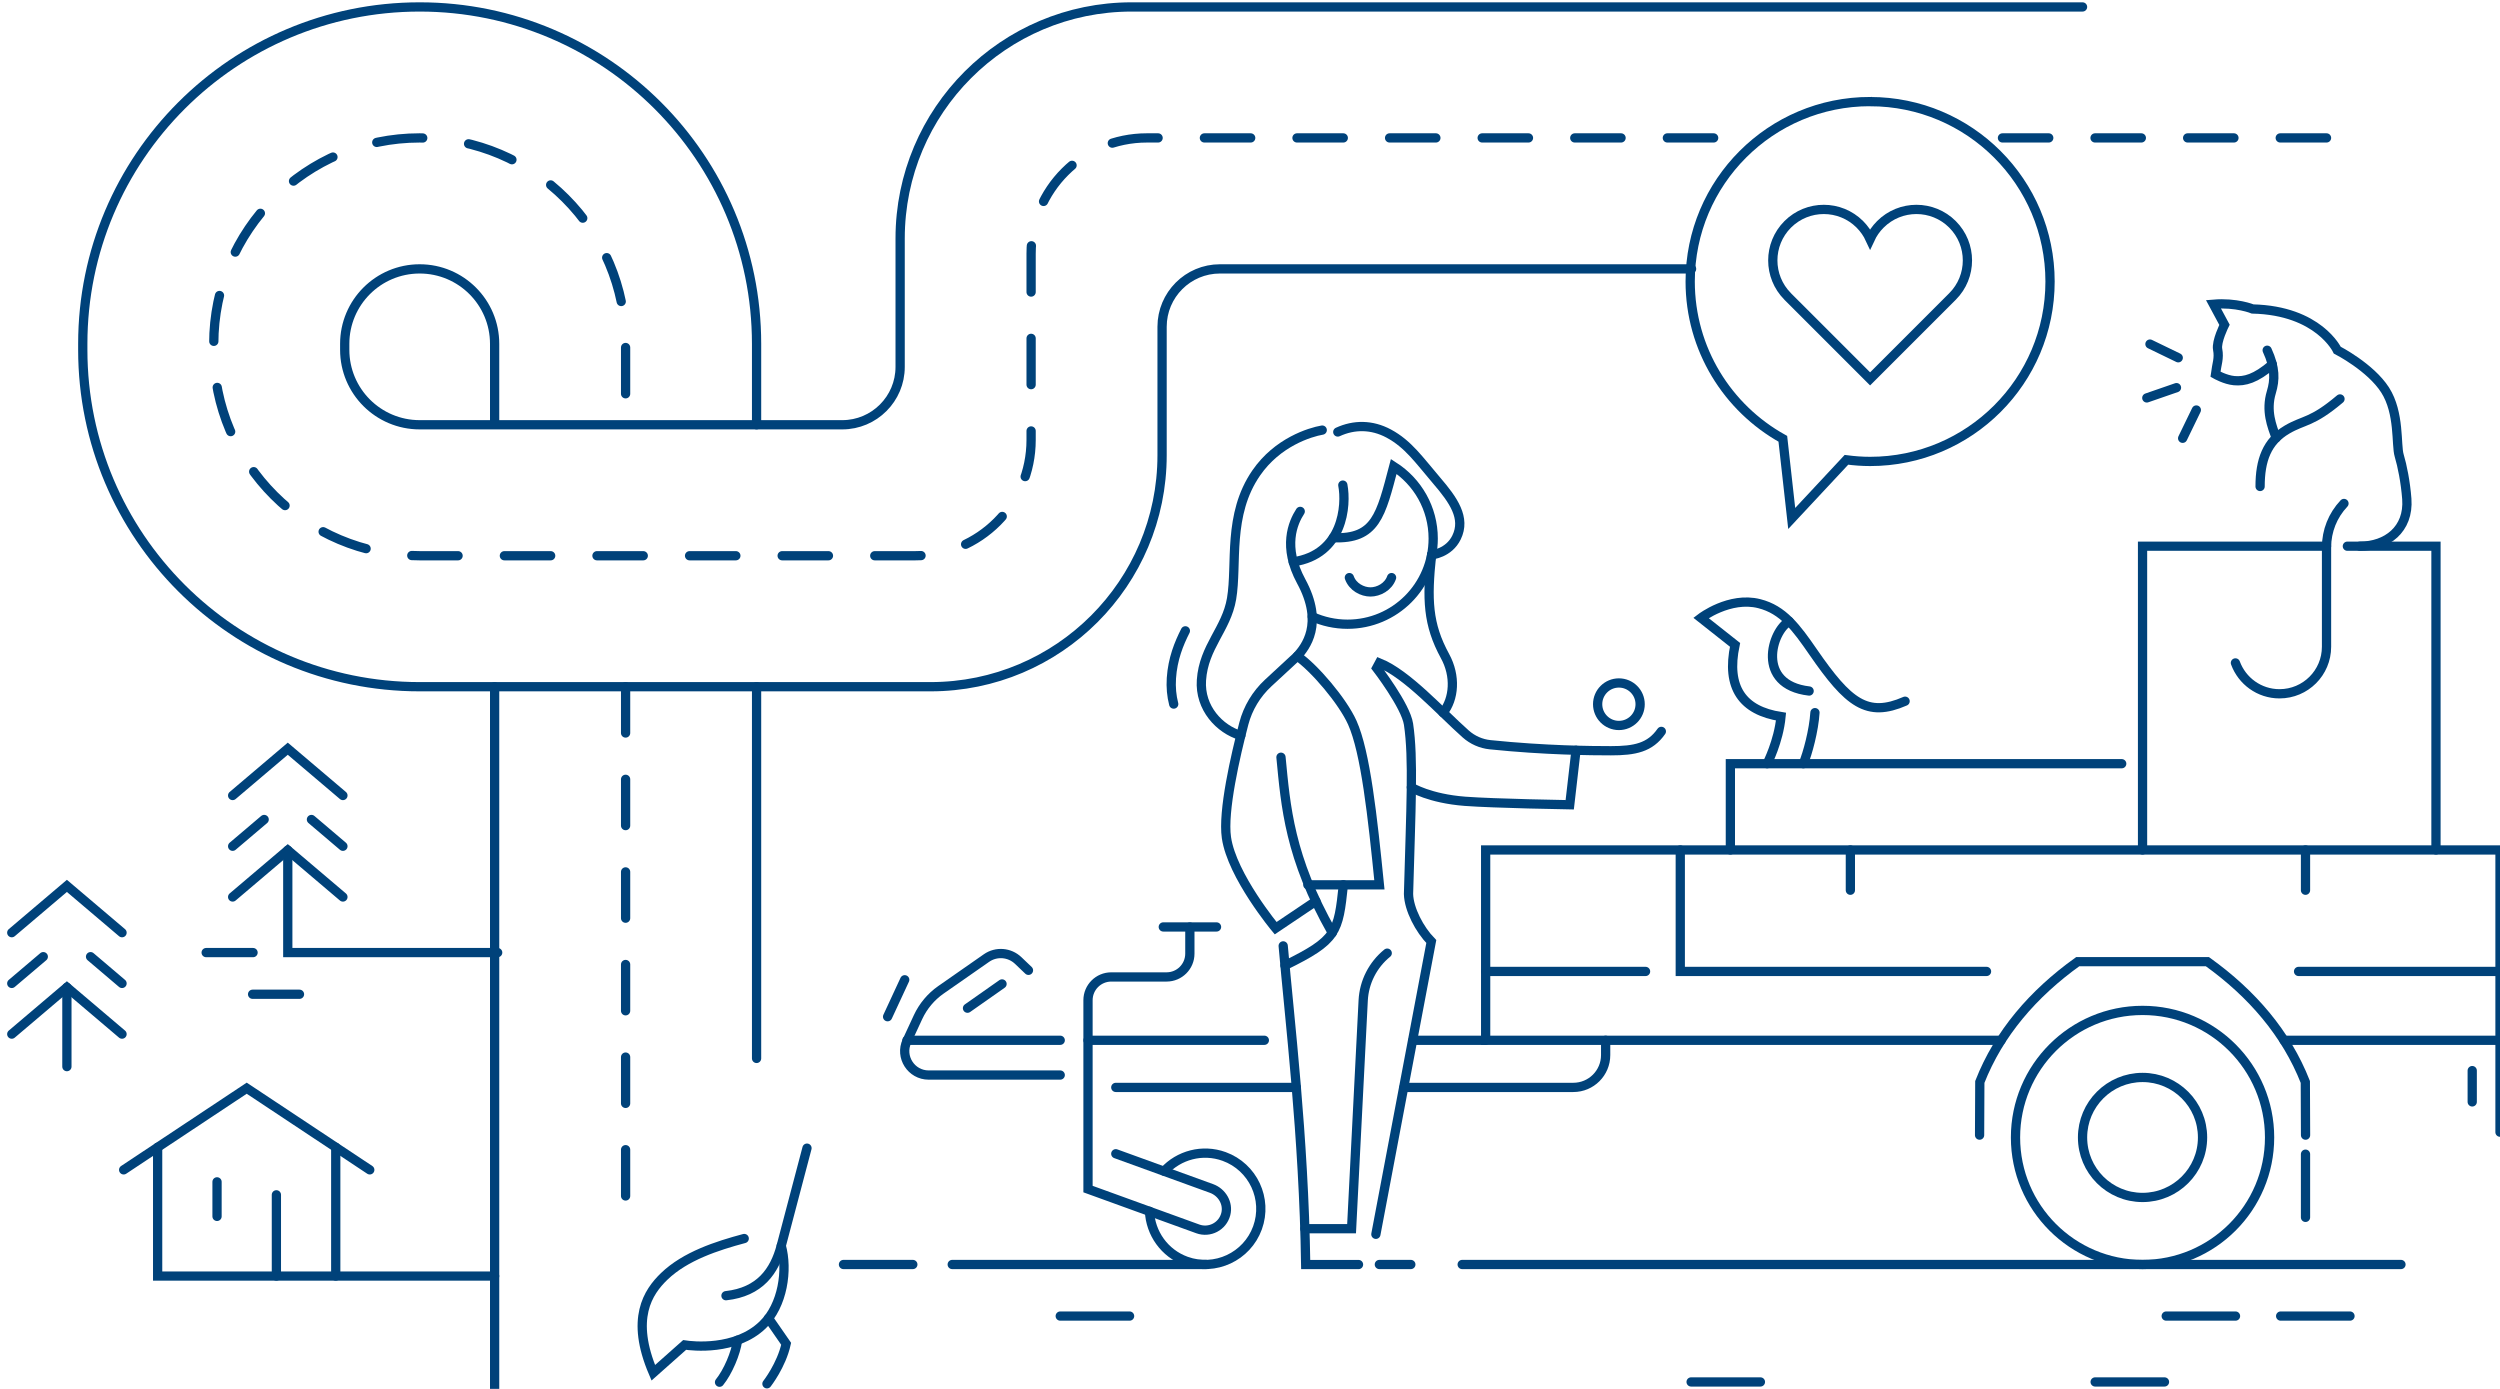 <svg width="540" height="300" viewBox="0 0 540 300" fill="none" xmlns="http://www.w3.org/2000/svg">
<g clip-path="url(#clip0_3979_53587)">
<path d="M497.99 183.59V192.29" stroke="#00427A" stroke-width="2" stroke-miterlimit="10" stroke-linecap="round"/>
<path d="M399.68 183.59V192.29" stroke="#00427A" stroke-width="2" stroke-miterlimit="10" stroke-linecap="round"/>
<path d="M462.79 273.13C477.945 273.13 490.23 260.845 490.23 245.69C490.23 230.535 477.945 218.25 462.79 218.25C447.635 218.25 435.35 230.535 435.35 245.69C435.35 260.845 447.635 273.13 462.79 273.13Z" stroke="#00427A" stroke-width="2" stroke-miterlimit="10" stroke-linecap="round"/>
<path d="M462.79 258.65C469.948 258.65 475.75 252.848 475.75 245.69C475.75 238.533 469.948 232.73 462.79 232.73C455.632 232.73 449.83 238.533 449.83 245.69C449.83 252.848 455.632 258.65 462.79 258.65Z" stroke="#00427A" stroke-width="2" stroke-miterlimit="10" stroke-linecap="round"/>
<path d="M427.59 245.19L427.64 233.7C431.76 223.21 439.13 214.65 448.79 207.72H476.8C486.45 214.65 493.82 223.21 497.95 233.7L498 245.19" stroke="#00427A" stroke-width="2" stroke-miterlimit="10" stroke-linecap="round"/>
<path d="M497.99 249.3V262.95" stroke="#00427A" stroke-width="2" stroke-miterlimit="10" stroke-linecap="round"/>
<path d="M540 224.7H493.34" stroke="#00427A" stroke-width="2" stroke-miterlimit="10" stroke-linecap="round"/>
<path d="M432.24 224.7H320.9V183.59H540V244.55" stroke="#00427A" stroke-width="2" stroke-miterlimit="10" stroke-linecap="round"/>
<path d="M362.94 183.59V209.83H429.09" stroke="#00427A" stroke-width="2" stroke-miterlimit="10" stroke-linecap="round"/>
<path d="M355.44 209.83H320.9" stroke="#00427A" stroke-width="2" stroke-miterlimit="10" stroke-linecap="round"/>
<path d="M540 209.83H496.49" stroke="#00427A" stroke-width="2" stroke-miterlimit="10" stroke-linecap="round"/>
<path d="M248.29 261.64C248.5 266.35 251.5 270.7 256.21 272.41C262.45 274.67 269.35 271.45 271.62 265.21C273.88 258.97 270.66 252.07 264.42 249.8C259.71 248.09 254.63 249.51 251.45 252.98" stroke="#00427A" stroke-width="2" stroke-miterlimit="10" stroke-linecap="round"/>
<path d="M241.01 249.21L261.69 256.71C263.95 257.53 265.37 259.92 264.77 262.25C264.08 264.92 261.26 266.36 258.73 265.44L235.01 256.84V216.05C235.01 213.27 237.26 211.02 240.04 211.02H251.98C254.76 211.02 257.01 208.77 257.01 205.99V200.24" stroke="#00427A" stroke-width="2" stroke-miterlimit="10" stroke-linecap="round"/>
<path d="M251.27 200.22H262.77" stroke="#00427A" stroke-width="2" stroke-miterlimit="10" stroke-linecap="round"/>
<path d="M280.85 110.46C279.26 112.91 277.02 118.12 281.06 125.56C286.07 134.8 281.91 139.81 280.21 141.72L273.92 147.54C271.38 149.9 269.55 152.93 268.67 156.28C266.86 163.21 264.08 175.24 264.91 180.93C266.11 189.18 275.54 200.49 275.54 200.49L284.23 194.65" stroke="#00427A" stroke-width="2" stroke-miterlimit="10" stroke-linecap="round"/>
<path d="M280.21 141.72C283.91 144.27 290 151.42 292.1 156.1C294.96 162.47 296.47 176.37 297.95 191.12H282.49" stroke="#00427A" stroke-width="2" stroke-miterlimit="10" stroke-linecap="round"/>
<path d="M276.69 163.56C277.72 174.2 278.5 185.12 287.77 201.48" stroke="#00427A" stroke-width="2" stroke-miterlimit="10" stroke-linecap="round"/>
<path d="M290.17 191.11C289.08 201.4 288.81 203.02 277.55 208.54" stroke="#00427A" stroke-width="2" stroke-miterlimit="10" stroke-linecap="round"/>
<path d="M277.17 204.31C278.52 220.03 281.62 245.36 282.03 273.14H293.44" stroke="#00427A" stroke-width="2" stroke-miterlimit="10" stroke-linecap="round"/>
<path d="M281.85 265.4H291.94L294.45 216.09C294.65 212.11 296.54 208.4 299.64 205.88" stroke="#00427A" stroke-width="2" stroke-miterlimit="10" stroke-linecap="round"/>
<path d="M297.94 273.13H304.74" stroke="#00427A" stroke-width="2" stroke-miterlimit="10" stroke-linecap="round"/>
<path d="M205.68 273.13H260.51" stroke="#00427A" stroke-width="2" stroke-miterlimit="10" stroke-linecap="round"/>
<path d="M315.83 273.13H518.61" stroke="#00427A" stroke-width="2" stroke-miterlimit="10" stroke-linecap="round"/>
<path d="M358.85 157.98C356.4 161.49 353.14 162.16 347.97 162.16C343.82 162.16 333.69 162.08 321.86 160.86C319.91 160.66 318.08 159.85 316.61 158.55C311.26 153.81 303.99 145.63 297.95 143.19L297.36 144.29C297.36 144.29 303.64 152.44 304.24 156.43C305.35 163.88 304.75 174.51 304.24 193.1C304.32 196.41 306.64 200.8 309.16 203.37L297.19 266.61" stroke="#00427A" stroke-width="2" stroke-miterlimit="10" stroke-linecap="round"/>
<path d="M340.42 162.06L339.06 173.83C339.06 173.83 322.65 173.55 316.45 173.08C308.74 172.49 304.85 170.06 304.85 170.06" stroke="#00427A" stroke-width="2" stroke-miterlimit="10" stroke-linecap="round"/>
<path d="M268.02 158.88C263.44 157.53 259.1 152.93 259.51 146.92C260 139.65 264.9 135.92 266.02 129.32C267.29 121.8 265.1 111.2 271.35 102.15C275.94 95.49 282.96 93.36 285.6 92.9" stroke="#00427A" stroke-width="2" stroke-miterlimit="10" stroke-linecap="round"/>
<path d="M290.05 104.78C290.88 109.1 290.16 119.77 279.33 121.36" stroke="#00427A" stroke-width="2" stroke-miterlimit="10" stroke-linecap="round"/>
<path d="M288.96 93.31C292.47 91.69 296.32 91.69 299.97 93.65C304.2 95.92 306.56 99.41 310.3 103.78C313.95 108.03 316.65 111.88 314.62 116.07C312.95 119.53 309.23 119.85 309.23 119.85" stroke="#00427A" stroke-width="2" stroke-miterlimit="10" stroke-linecap="round"/>
<path d="M311.71 153.94C314.1 150.96 314.49 146.04 312.13 141.73C308.37 134.84 308.2 129.47 309.22 119.85" stroke="#00427A" stroke-width="2" stroke-miterlimit="10" stroke-linecap="round"/>
<path d="M287.98 116.15C297.19 116.51 298.27 111.29 301.05 100.75C306.18 104.04 309.57 109.79 309.57 116.33C309.57 126.55 301.29 134.83 291.07 134.83C288.35 134.83 285.76 134.24 283.44 133.19" stroke="#00427A" stroke-width="2" stroke-miterlimit="10" stroke-linecap="round"/>
<path d="M291.46 124.76C292.17 126.8 294.28 127.86 296.02 127.86C297.76 127.86 299.87 126.79 300.58 124.76" stroke="#00427A" stroke-width="2" stroke-miterlimit="10" stroke-linecap="round"/>
<path d="M349.68 156.7C352.215 156.7 354.27 154.645 354.27 152.11C354.27 149.575 352.215 147.52 349.68 147.52C347.145 147.52 345.09 149.575 345.09 152.11C345.09 154.645 347.145 156.7 349.68 156.7Z" stroke="#00427A" stroke-width="2" stroke-miterlimit="10" stroke-linecap="round"/>
<path d="M305.21 224.7H320.9" stroke="#00427A" stroke-width="2" stroke-miterlimit="10" stroke-linecap="round"/>
<path d="M235.01 224.7H273.1" stroke="#00427A" stroke-width="2" stroke-miterlimit="10" stroke-linecap="round"/>
<path d="M195.9 224.7H229.01" stroke="#00427A" stroke-width="2" stroke-miterlimit="10" stroke-linecap="round"/>
<path d="M280.01 234.88H241.01" stroke="#00427A" stroke-width="2" stroke-miterlimit="10" stroke-linecap="round"/>
<path d="M346.82 224.7V227.9C346.82 231.76 343.69 234.88 339.84 234.88H303.26" stroke="#00427A" stroke-width="2" stroke-miterlimit="10" stroke-linecap="round"/>
<path d="M216.44 212.53L208.98 217.77" stroke="#00427A" stroke-width="2" stroke-miterlimit="10" stroke-linecap="round"/>
<path d="M482.85 143.19C484.27 147.08 488 149.86 492.38 149.86C497.98 149.86 502.53 145.32 502.53 139.71V118.2C502.53 114.68 503.88 111.3 506.3 108.75" stroke="#00427A" stroke-width="2" stroke-miterlimit="10" stroke-linecap="round"/>
<path d="M507.03 117.98H526.17V183.59" stroke="#00427A" stroke-width="2" stroke-miterlimit="10" stroke-linecap="round"/>
<path d="M462.79 183.59V117.98H502.53" stroke="#00427A" stroke-width="2" stroke-miterlimit="10" stroke-linecap="round"/>
<path d="M509.73 117.98C515.52 117.98 520.36 114.36 519.87 107.76C519.59 104.11 518.9 100.66 518.22 98.38C517.53 96.1 518.36 89.21 515.19 84.25C512.02 79.29 504.85 75.63 504.85 75.63C504.85 75.63 500.85 67.08 486.58 66.74C486.58 66.74 483.06 65.29 478.1 65.71L480.49 70.16C480.49 70.16 478.68 73.77 479.01 75.46C479.39 77.43 478.82 78.58 478.54 80.84C478.54 80.84 480.65 82.05 482.58 82.22C484.86 82.42 487.19 81.83 490.83 78.72" stroke="#00427A" stroke-width="2" stroke-miterlimit="10" stroke-linecap="round"/>
<path d="M488.18 105.08C488.18 99.41 489.65 95.34 494 92.79C497.66 90.64 499.34 91.34 505.44 86.17" stroke="#00427A" stroke-width="2" stroke-miterlimit="10" stroke-linecap="round"/>
<path d="M491.66 94.57C490.72 92.05 489.39 88.76 490.61 84.71C491.41 82.05 491.48 79.5 489.71 75.65" stroke="#00427A" stroke-width="2" stroke-miterlimit="10" stroke-linecap="round"/>
<path d="M464.39 74.32L470.5 77.28" stroke="#00427A" stroke-width="2" stroke-miterlimit="10" stroke-linecap="round"/>
<path d="M463.71 85.951L470.12 83.731" stroke="#00427A" stroke-width="2" stroke-miterlimit="10" stroke-linecap="round"/>
<path d="M471.45 94.67L474.41 88.56" stroke="#00427A" stroke-width="2" stroke-miterlimit="10" stroke-linecap="round"/>
<path d="M373.76 183.59V164.96H458.29" stroke="#00427A" stroke-width="2" stroke-miterlimit="10" stroke-linecap="round"/>
<path d="M381.7 164.96C381.7 164.96 384.18 160.19 384.7 154.79C376.4 153.51 372.8 148.54 374.77 139.29L367.41 133.47C367.41 133.47 373.57 128.76 380 130.39C385.14 131.69 387.98 135.53 391.64 140.84C399.26 151.88 403.28 155.05 411.5 151.46" stroke="#00427A" stroke-width="2" stroke-miterlimit="10" stroke-linecap="round"/>
<path d="M392.03 153.93C391.79 157.77 390.44 162.78 389.51 164.96" stroke="#00427A" stroke-width="2" stroke-miterlimit="10" stroke-linecap="round"/>
<path d="M386.47 134.22C382.73 136.21 379.15 147.91 390.77 149.26" stroke="#00427A" stroke-width="2" stroke-miterlimit="10" stroke-linecap="round"/>
<path d="M222.15 209.59L219.93 207.47C218.06 205.69 215.2 205.46 213.08 206.94L203.23 213.81C201.1 215.3 199.4 217.33 198.3 219.69L195.9 224.87C194.31 228.3 196.82 232.21 200.59 232.21H229.01" stroke="#00427A" stroke-width="2" stroke-miterlimit="10" stroke-linecap="round"/>
<path d="M534 231.25V238.01" stroke="#00427A" stroke-width="2" stroke-miterlimit="10" stroke-linecap="round"/>
<path d="M191.72 219.61L195.42 211.63" stroke="#00427A" stroke-width="2" stroke-miterlimit="10" stroke-linecap="round"/>
<path d="M253.52 152.08C253.07 150.34 252.89 148.46 253.02 146.49C253.3 142.3 254.65 139 256.04 136.26" stroke="#00427A" stroke-width="2" stroke-miterlimit="10" stroke-linecap="round"/>
<path d="M156.81 279.87C164.14 279.06 167.3 274.58 168.75 269.08L174.31 248" stroke="#00427A" stroke-width="2" stroke-miterlimit="10" stroke-linecap="round"/>
<path d="M160.75 267.52C154.91 269.09 148.05 271.29 143.48 275.69C139.96 279.08 136.11 284.83 141.11 296.52L147.88 290.51C149.49 290.76 158.86 291.84 164.73 286.19C169.13 281.96 170.18 274.25 168.75 269.08" stroke="#00427A" stroke-width="2" stroke-miterlimit="10" stroke-linecap="round"/>
<path d="M165.66 298.9C165.66 298.9 168.79 294.92 169.81 290.26L166 284.76" stroke="#00427A" stroke-width="2" stroke-miterlimit="10" stroke-linecap="round"/>
<path d="M155.42 298.56C157.2 296.36 158.97 292.28 159.31 289.49" stroke="#00427A" stroke-width="2" stroke-miterlimit="10" stroke-linecap="round"/>
<path d="M386.14 64.04L403.94 81.84L421.74 64.04C426.04 59.74 426.04 52.76 421.74 48.46C417.44 44.16 410.46 44.16 406.16 48.46C405.21 49.41 404.47 50.48 403.94 51.63C403.41 50.48 402.67 49.41 401.73 48.46C397.43 44.16 390.45 44.16 386.15 48.46C381.85 52.76 381.85 59.74 386.15 64.04" stroke="#00427A" stroke-width="2" stroke-miterlimit="10" stroke-linecap="round"/>
<path d="M106.84 300V148.33" stroke="#00427A" stroke-width="2" stroke-miterlimit="10" stroke-linecap="round"/>
<path d="M449.83 1.5H244.43C216.82 1.5 194.43 23.89 194.43 51.5V79.25C194.43 86.15 188.83 91.75 181.93 91.75H90.65C81.71 91.75 74.46 84.5 74.46 75.56V74.27C74.46 65.33 81.71 58.08 90.65 58.08C99.59 58.08 106.84 65.33 106.84 74.27V91.75" stroke="#00427A" stroke-width="2" stroke-miterlimit="10" stroke-linecap="round"/>
<path d="M163.42 148.33V228.62" stroke="#00427A" stroke-width="2" stroke-miterlimit="10" stroke-linecap="round"/>
<path d="M365.38 58.08H263.51C256.61 58.08 251.01 63.68 251.01 70.58V98.33C251.01 125.94 228.62 148.33 201.01 148.33H90.65C50.46 148.33 17.88 115.75 17.88 75.56V74.27C17.88 34.08 50.46 1.5 90.65 1.5C130.84 1.5 163.42 34.08 163.42 74.27V91.75" stroke="#00427A" stroke-width="2" stroke-miterlimit="10" stroke-linecap="round"/>
<path d="M135.13 148.33V266.61" stroke="#00427A" stroke-width="2" stroke-miterlimit="10" stroke-linecap="round" stroke-dasharray="10 10"/>
<path d="M370.15 29.79H247.72C233.91 29.79 222.72 40.98 222.72 54.79V95.04C222.72 108.85 211.53 120.04 197.72 120.04H90.65C66.08 120.04 46.17 100.13 46.17 75.56V74.27C46.17 49.7 66.08 29.79 90.65 29.79C115.22 29.79 135.13 49.7 135.13 74.27V88.86" stroke="#00427A" stroke-width="2" stroke-miterlimit="10" stroke-linecap="round" stroke-dasharray="10 10"/>
<path d="M502.53 29.79H428.95" stroke="#00427A" stroke-width="2" stroke-miterlimit="10" stroke-linecap="round" stroke-dasharray="10 10"/>
<path d="M72.52 247.81V275.63" stroke="#00427A" stroke-width="2" stroke-miterlimit="10" stroke-linecap="round"/>
<path d="M26.71 252.69L53.29 235.05L79.87 252.69" stroke="#00427A" stroke-width="2" stroke-miterlimit="10" stroke-linecap="round"/>
<path d="M34.05 247.81V275.63H106.84" stroke="#00427A" stroke-width="2" stroke-miterlimit="10" stroke-linecap="round"/>
<path d="M59.7 258.08V275.63" stroke="#00427A" stroke-width="2" stroke-miterlimit="10" stroke-linecap="round"/>
<path d="M46.88 255.28V262.74" stroke="#00427A" stroke-width="2" stroke-miterlimit="10" stroke-linecap="round"/>
<path d="M467.9 284.27H482.87" stroke="#00427A" stroke-width="2" stroke-miterlimit="10" stroke-linecap="round"/>
<path d="M229.01 284.27H243.99" stroke="#00427A" stroke-width="2" stroke-miterlimit="10" stroke-linecap="round"/>
<path d="M182.19 273.13H197.17" stroke="#00427A" stroke-width="2" stroke-miterlimit="10" stroke-linecap="round"/>
<path d="M452.55 298.5H467.53" stroke="#00427A" stroke-width="2" stroke-miterlimit="10" stroke-linecap="round"/>
<path d="M365.28 298.5H380.25" stroke="#00427A" stroke-width="2" stroke-miterlimit="10" stroke-linecap="round"/>
<path d="M492.62 284.27H507.6" stroke="#00427A" stroke-width="2" stroke-miterlimit="10" stroke-linecap="round"/>
<path d="M2.54 223.37L14.45 213.26L26.36 223.37" stroke="#00427A" stroke-width="2" stroke-miterlimit="10" stroke-linecap="round"/>
<path d="M2.54 201.46L14.45 191.35L26.36 201.46" stroke="#00427A" stroke-width="2" stroke-miterlimit="10" stroke-linecap="round"/>
<path d="M14.45 213.26V230.39" stroke="#00427A" stroke-width="2" stroke-miterlimit="10" stroke-linecap="round"/>
<path d="M2.54 212.42L9.35 206.64" stroke="#00427A" stroke-width="2" stroke-miterlimit="10" stroke-linecap="round"/>
<path d="M26.36 212.42L19.56 206.64" stroke="#00427A" stroke-width="2" stroke-miterlimit="10" stroke-linecap="round"/>
<path d="M50.25 193.75L62.16 183.64L74.07 193.75" stroke="#00427A" stroke-width="2" stroke-miterlimit="10" stroke-linecap="round"/>
<path d="M50.25 171.83L62.16 161.72L74.07 171.83" stroke="#00427A" stroke-width="2" stroke-miterlimit="10" stroke-linecap="round"/>
<path d="M50.25 182.79L57.06 177.01" stroke="#00427A" stroke-width="2" stroke-miterlimit="10" stroke-linecap="round"/>
<path d="M74.07 182.79L67.27 177.01" stroke="#00427A" stroke-width="2" stroke-miterlimit="10" stroke-linecap="round"/>
<path d="M62.16 183.64V205.76H107.5" stroke="#00427A" stroke-width="2" stroke-miterlimit="10" stroke-linecap="round"/>
<path d="M54.66 205.76H44.53" stroke="#00427A" stroke-width="2" stroke-miterlimit="10" stroke-linecap="round"/>
<path d="M64.69 214.76H54.56" stroke="#00427A" stroke-width="2" stroke-miterlimit="10" stroke-linecap="round"/>
<path d="M403.94 21.94C382.48 21.94 365.08 39.34 365.08 60.8C365.08 75.42 373.16 88.15 385.09 94.78C385.74 100.61 387.01 111.99 387.01 111.99L398.83 99.32C400.51 99.54 402.21 99.67 403.95 99.67C425.41 99.67 442.81 82.27 442.81 60.81C442.81 39.35 425.41 21.95 403.95 21.95L403.94 21.94Z" stroke="#00427A" stroke-width="2" stroke-miterlimit="10" stroke-linecap="round"/>
</g>
<defs>
<clipPath id="clip0_3979_53587">
<rect width="540" height="300" fill="white"/>
</clipPath>
</defs>
</svg>
